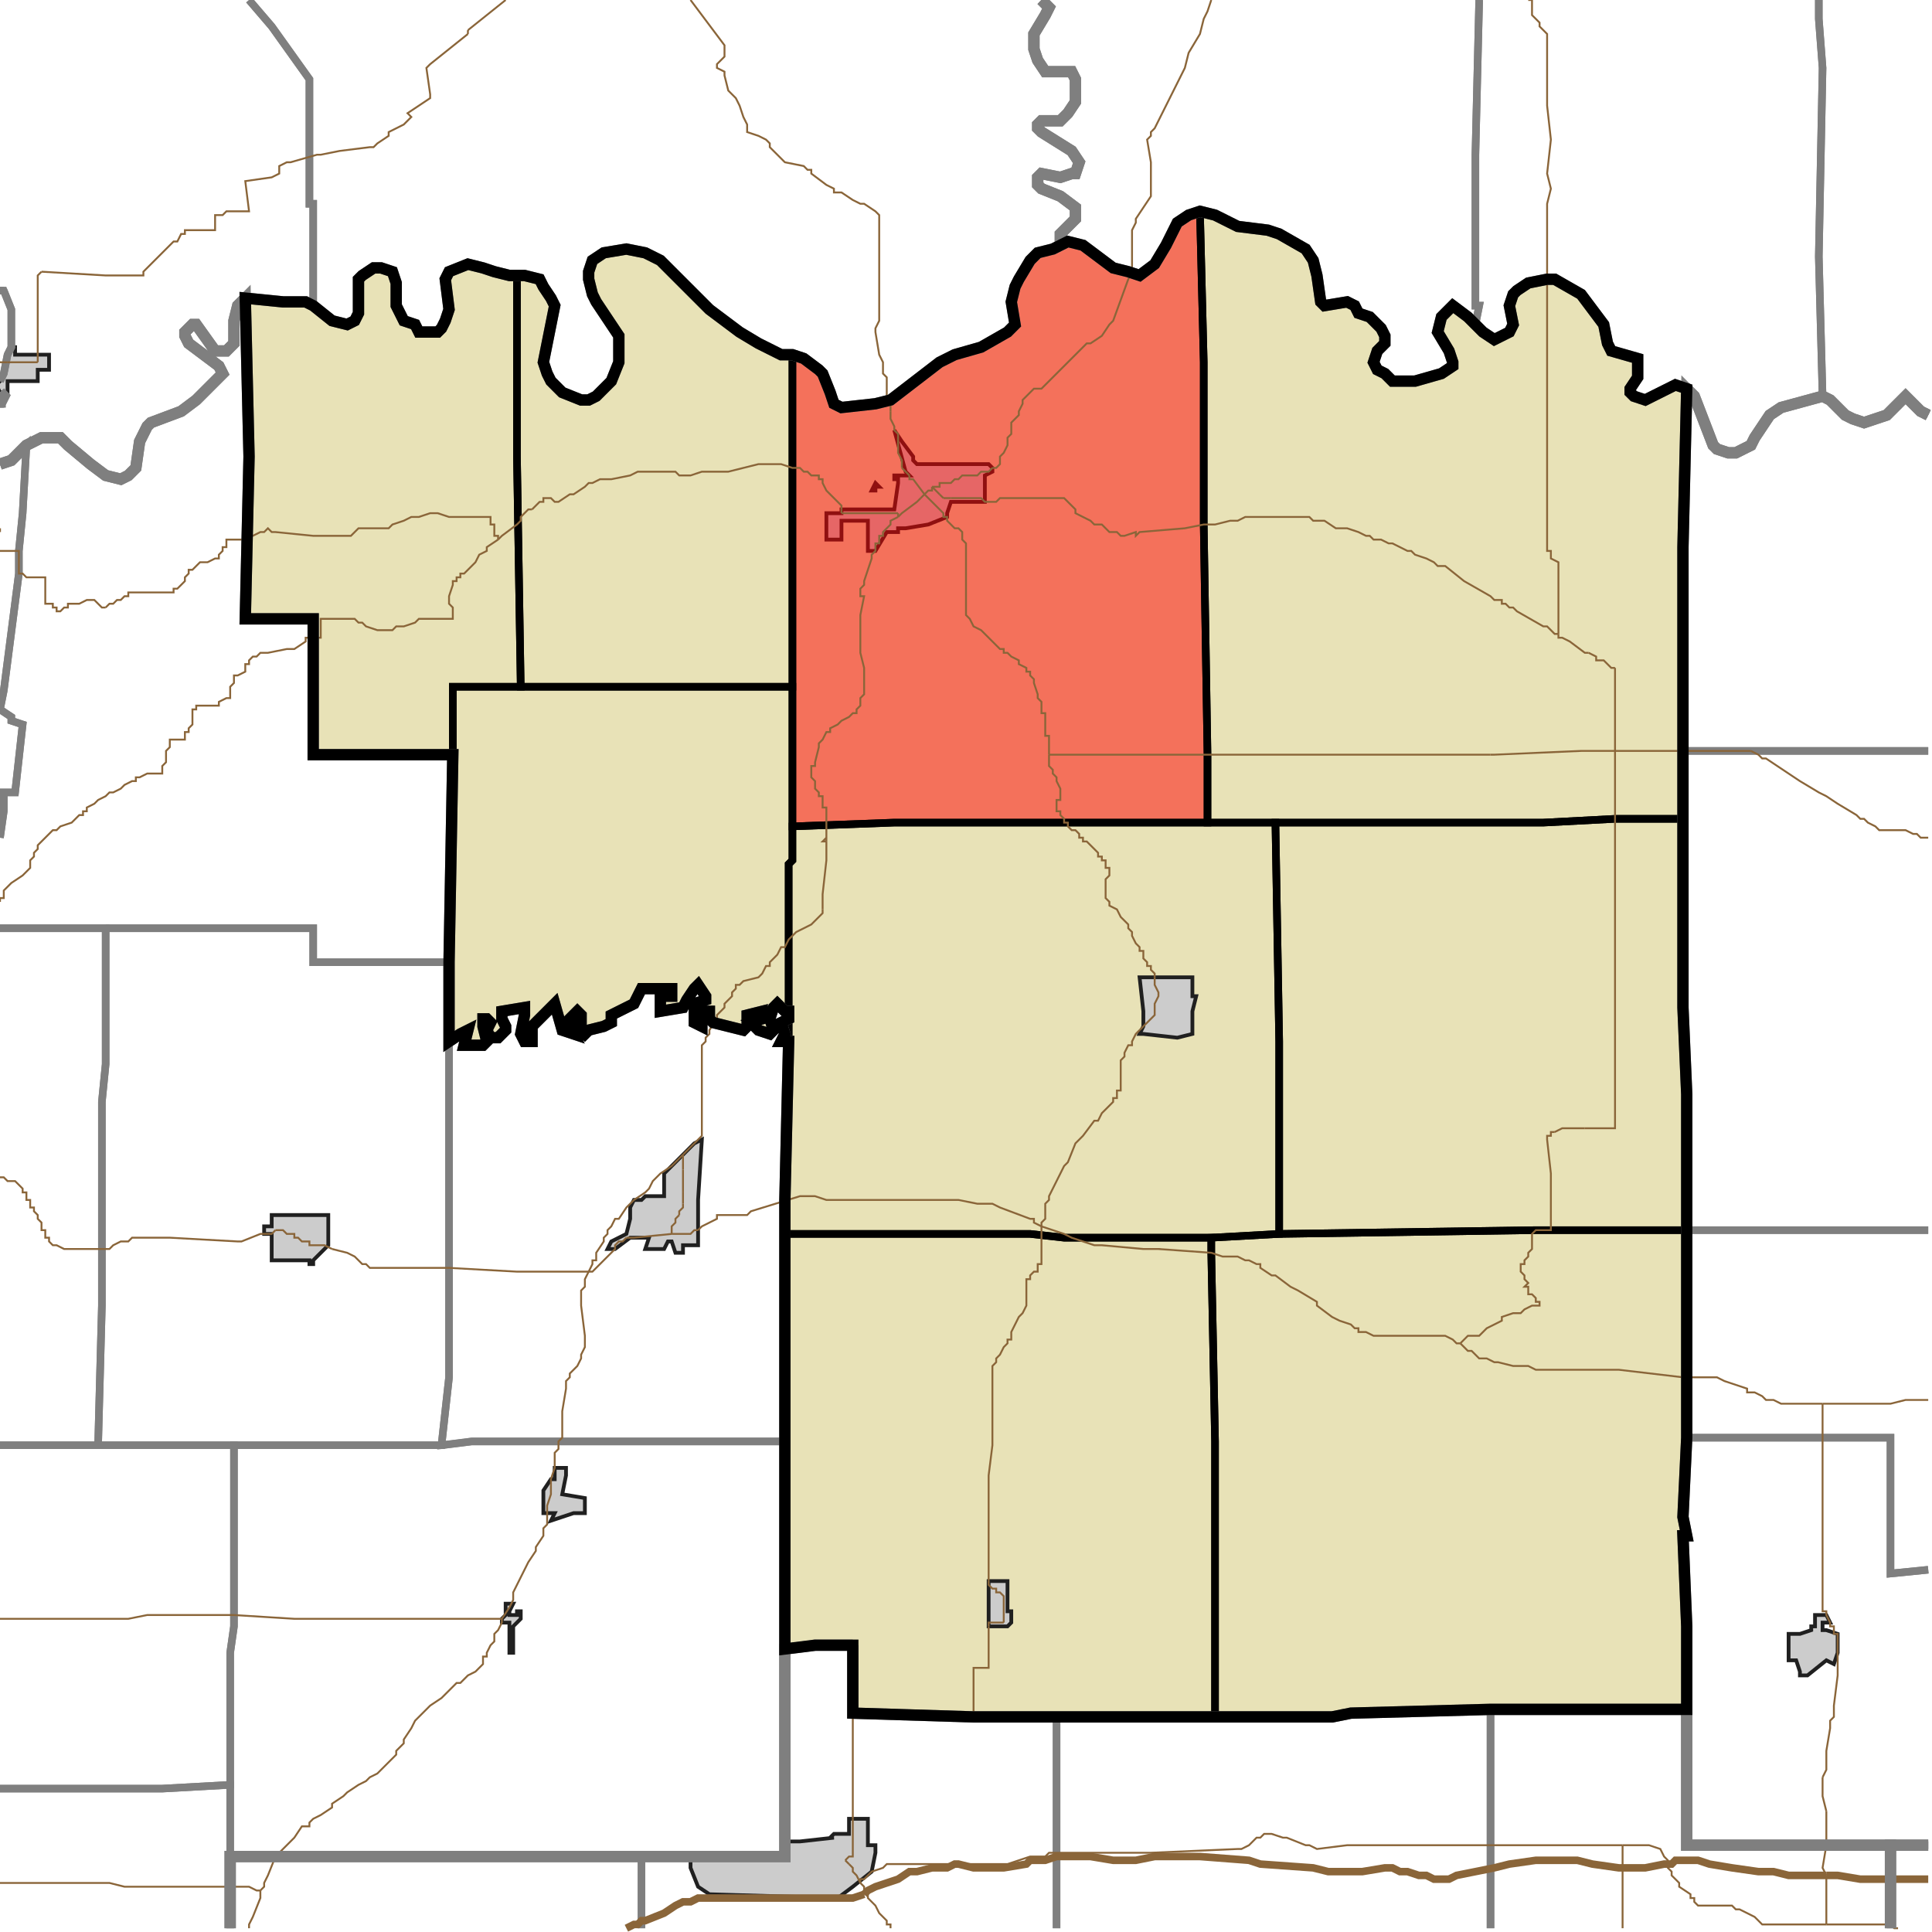 <?xml version="1.0" encoding="UTF-8"?>
<svg version="1.1" width="512" height="512" xmlns="http://www.w3.org/2000/svg" xmlns:xlink="http://www.w3.org/1999/xlink">

<!-- START LAYER target_county -->

<!-- START LAYER target_county_townships -->
<path fill="#e8e2b7" d="M 318 56 L 319 96 L 319 139 L 320 200 L 320 218 L 237 218 L 210 219 L 210 94 L 213 95 L 217 98 L 218 99 L 220 104 L 221 107 L 223 108 L 232 107 L 236 106 L 249 96 L 253 94 L 260 92 L 267 88 L 269 86 L 268 80 L 269 76 L 270 74 L 273 69 L 275 67 L 279 66 L 283 64 L 287 65 L 295 71 L 299 72 L 302 73 L 306 70 L 309 65 L 312 59 L 315 57 L 318 56 z"/>
<path fill="#e8e2b7" d="M 318 56 L 322 57 L 328 60 L 336 61 L 339 62 L 346 66 L 348 69 L 349 73 L 350 80 L 351 81 L 357 80 L 359 81 L 360 83 L 363 84 L 366 87 L 367 89 L 367 91 L 365 93 L 364 96 L 365 98 L 367 99 L 369 101 L 375 101 L 382 99 L 385 97 L 385 96 L 384 93 L 381 88 L 382 84 L 385 81 L 389 84 L 393 88 L 396 90 L 400 88 L 401 86 L 400 81 L 401 78 L 402 77 L 405 75 L 410 74 L 412 74 L 419 78 L 425 86 L 426 91 L 427 93 L 434 95 L 434 100 L 432 103 L 432 104 L 433 105 L 436 106 L 444 102 L 447 103 L 446 145 L 446 217 L 428 217 L 409 218 L 320 218 L 320 200 L 319 139 L 319 96 L 318 56 z"/>
<path fill="#e8e2b7" d="M 210 94 L 210 182 L 138 182 L 137 121 L 137 73 L 139 73 L 143 74 L 144 76 L 146 79 L 147 81 L 144 96 L 145 99 L 146 101 L 149 104 L 154 106 L 156 106 L 158 105 L 162 101 L 164 96 L 164 89 L 158 80 L 157 78 L 156 74 L 156 72 L 157 69 L 160 67 L 166 66 L 171 67 L 175 69 L 188 82 L 196 88 L 201 91 L 207 94 L 210 94 z"/>
<path fill="#e8e2b7" d="M 131 72 L 135 73 L 137 73 L 137 121 L 138 182 L 120 182 L 120 200 L 83 200 L 83 164 L 65 164 L 66 121 L 65 79 L 75 80 L 81 80 L 83 81 L 88 85 L 92 86 L 94 85 L 95 83 L 95 74 L 96 73 L 99 71 L 101 71 L 104 72 L 105 75 L 105 81 L 107 85 L 110 86 L 111 88 L 116 88 L 117 87 L 118 85 L 119 82 L 118 74 L 119 72 L 124 70 L 128 71 L 131 72 z"/>
<path fill="#e8e2b7" d="M 142 182 L 210 182 L 210 228 L 209 229 L 209 268 L 208 268 L 206 266 L 205 267 L 204 270 L 205 273 L 204 274 L 201 273 L 199 271 L 202 270 L 202 268 L 198 269 L 198 272 L 197 273 L 189 271 L 188 270 L 188 268 L 186 268 L 186 272 L 184 271 L 184 266 L 187 265 L 187 264 L 185 261 L 184 262 L 182 265 L 181 267 L 175 268 L 175 264 L 178 264 L 178 262 L 170 262 L 168 266 L 162 269 L 162 271 L 160 272 L 156 273 L 155 274 L 154 273 L 154 269 L 153 268 L 151 270 L 151 272 L 152 274 L 149 273 L 147 266 L 141 272 L 141 276 L 139 276 L 138 274 L 139 269 L 139 267 L 133 268 L 133 270 L 134 272 L 134 273 L 132 275 L 130 275 L 129 273 L 130 271 L 129 270 L 128 270 L 128 272 L 129 276 L 128 277 L 123 277 L 124 273 L 122 274 L 119 276 L 119 255 L 120 200 L 120 182 L 142 182 z"/>
<path fill="#e8e2b7" d="M 446 217 L 446 267 L 447 290 L 447 326 L 407 326 L 339 327 L 339 276 L 338 218 L 409 218 L 428 217 L 446 217 z"/>
<path fill="#e8e2b7" d="M 320 218 L 338 218 L 339 276 L 339 327 L 321 328 L 282 328 L 273 327 L 208 327 L 208 318 L 209 276 L 209 229 L 210 228 L 210 219 L 237 218 L 320 218 z"/>
<path fill="#e8e2b7" d="M 209 276 L 207 276 L 208 274 L 207 271 L 209 270 L 209 276 z"/>
<path fill="#e8e2b7" d="M 407 326 L 447 326 L 447 381 L 446 402 L 447 407 L 446 407 L 447 431 L 447 453 L 395 453 L 358 454 L 353 455 L 322 455 L 322 382 L 321 332 L 321 328 L 339 327 L 407 326 z"/>
<path fill="#e8e2b7" d="M 208 327 L 273 327 L 282 328 L 321 328 L 321 332 L 322 382 L 322 455 L 258 455 L 226 454 L 226 436 L 216 436 L 208 437 L 208 327 z"/>

<!-- START LAYER IL-places -->

<!-- START LAYER KY-places -->

<!-- START LAYER MI-places -->

<!-- START LAYER OH-places -->

<!-- START LAYER IN-places -->
<path fill="#cccccc" stroke="#202020" stroke-width="1" d="M 3 92 L 4 92 L 4 94 L 13 94 L 13 98 L 10 98 L 10 101 L 2 101 L 2 104 L 0 104 L -1 102 L 0 101 L 1 99 L 2 94 L 3 92 z"/>
<path fill="#cccccc" stroke="#202020" stroke-width="1" d="M 237 114 L 239 117 L 242 121 L 242 122 L 243 123 L 262 123 L 263 124 L 263 125 L 261 126 L 261 133 L 252 133 L 251 136 L 251 137 L 246 139 L 240 140 L 238 140 L 238 141 L 235 141 L 232 146 L 230 146 L 230 138 L 223 138 L 223 143 L 219 143 L 219 136 L 223 136 L 223 135 L 237 135 L 238 128 L 238 127 L 237 127 L 237 126 L 241 126 L 240 125 L 237 114 z"/>
<path fill="#cccccc" stroke="#202020" stroke-width="1" d="M 232 129 L 232 130 L 231 130 L 232 128 L 233 129 L 232 129 z"/>
<path fill="#cccccc" stroke="#202020" stroke-width="1" d="M 316 259 L 316 264 L 317 264 L 316 268 L 316 274 L 312 275 L 303 274 L 302 274 L 303 272 L 303 268 L 302 259 L 316 259 z"/>
<path fill="#cccccc" stroke="#202020" stroke-width="1" d="M 184 303 L 186 302 L 185 318 L 185 330 L 181 330 L 181 332 L 179 332 L 178 329 L 177 329 L 176 331 L 171 331 L 172 328 L 167 328 L 163 331 L 161 331 L 162 329 L 166 327 L 167 323 L 167 320 L 168 318 L 170 318 L 171 317 L 176 317 L 176 311 L 184 303 z"/>
<path fill="#cccccc" stroke="#202020" stroke-width="1" d="M 72 325 L 72 322 L 87 322 L 87 330 L 83 334 L 83 335 L 82 335 L 82 334 L 72 334 L 72 327 L 70 327 L 70 325 L 72 325 z"/>
<path fill="#cccccc" stroke="#202020" stroke-width="1" d="M 150 389 L 150 391 L 149 396 L 155 397 L 155 401 L 152 401 L 146 403 L 147 401 L 144 401 L 144 395 L 146 392 L 147 392 L 147 389 L 150 389 z"/>
<path fill="#cccccc" stroke="#202020" stroke-width="1" d="M 267 419 L 267 427 L 268 427 L 268 430 L 267 431 L 262 431 L 262 419 L 267 419 z"/>
<path fill="#cccccc" stroke="#202020" stroke-width="1" d="M 135 427 L 135 428 L 137 428 L 137 427 L 138 427 L 138 429 L 136 431 L 136 438 L 135 438 L 135 430 L 133 430 L 133 429 L 134 428 L 134 425 L 136 425 L 135 427 z"/>
<path fill="#cccccc" stroke="#202020" stroke-width="1" d="M 480 431 L 481 431 L 481 428 L 484 428 L 485 430 L 483 430 L 483 432 L 484 432 L 487 433 L 487 438 L 486 441 L 484 440 L 479 444 L 477 444 L 477 443 L 476 440 L 474 440 L 474 433 L 477 433 L 480 432 L 480 431 z"/>
<path fill="#cccccc" stroke="#202020" stroke-width="1" d="M 220 487 L 221 486 L 225 486 L 225 482 L 230 482 L 230 489 L 232 489 L 232 491 L 231 496 L 226 500 L 222 503 L 188 502 L 185 500 L 183 495 L 183 493 L 182 492 L 208 492 L 208 488 L 212 488 L 221 487 L 220 487 z"/>

<!-- START LAYER target_township -->
<path fill="#ff0000" opacity="0.5" d="M 318 56 L 319 96 L 319 139 L 320 200 L 320 218 L 237 218 L 210 219 L 210 94 L 213 95 L 217 98 L 218 99 L 220 104 L 221 107 L 223 108 L 232 107 L 236 106 L 249 96 L 253 94 L 260 92 L 267 88 L 269 86 L 268 80 L 269 76 L 270 74 L 273 69 L 275 67 L 279 66 L 283 64 L 287 65 L 295 71 L 299 72 L 302 73 L 306 70 L 309 65 L 312 59 L 315 57 L 318 56 z"/>

<!-- START LAYER IL-township_borders -->

<!-- START LAYER KY-township_borders -->

<!-- START LAYER MI-township_borders -->

<!-- START LAYER OH-township_borders -->

<!-- START LAYER IN-township_borders -->
<polyline fill="none" stroke="#7f7f7f" stroke-width="2" points="66,0 72,7 82,21 82,54 83,54 83,81 81,80 75,80 65,79 63,81 62,85 62,91 60,93 57,93 52,86 51,86 49,88 49,89 50,91 58,97 59,99 52,106 48,109 40,112 39,113 37,117 36,124 34,126 32,127 28,126 24,123 18,118 16,116 11,116 7,118 3,122 0,123"/>
<polyline fill="none" stroke="#7f7f7f" stroke-width="2" points="0,108 0,107 1,105 0,104"/>
<polyline fill="none" stroke="#7f7f7f" stroke-width="2" points="0,101 1,99 2,94 3,92 3,82 1,77 0,77"/>
<polyline fill="none" stroke="#7f7f7f" stroke-width="2" points="276,0 278,2 277,4 274,9 274,13 275,16 277,19 284,19 285,21 285,27 283,30 281,32 276,32 275,33 275,34 276,35 284,40 286,43 285,46 284,46 281,47 276,46 275,47 275,49 276,50 281,52 285,55 285,58 281,62 281,65 279,66 275,67 273,69 270,74 269,76 268,80 269,86 267,88 260,92 253,94 249,96 236,106 232,107 223,108 221,107 220,104 218,99 217,98 213,95 210,94 207,94 201,91 196,88 188,82 175,69 171,67 166,66 160,67 157,69 156,72 156,74 157,78 158,80 164,89 164,96 162,101 158,105 156,106 154,106 149,104 146,101 145,99 144,96 147,81 146,79 144,76 143,74 139,73 135,73 131,72 128,71 124,70 119,72 118,74 119,82 118,85 117,87 116,88 111,88 110,86 107,85 105,81 105,75 104,72 101,71 99,71 96,73 95,74 95,83 94,85 92,86 88,85 83,81 83,54 82,54 82,21 72,7 66,0"/>
<polyline fill="none" stroke="#7f7f7f" stroke-width="2" points="511,110 509,109 505,105 500,110 494,112 491,111 489,110 485,106 483,105 482,68 483,18 482,5 482,0"/>
<polyline fill="none" stroke="#7f7f7f" stroke-width="2" points="392,0 391,41 391,81 392,81 391,86 389,84 385,81 382,84 381,88 384,93 385,96 385,97 382,99 375,101 369,101 367,99 365,98 364,96 365,93 367,91 367,89 366,87 363,84 360,83 359,81 357,80 351,81 350,80 349,73 348,69 346,66 339,62 336,61 328,60 322,57 318,56 315,57 312,59 309,65 306,70 302,73 299,72 295,71 287,65 283,64 281,65 281,62 285,58 285,55 281,52 276,50 275,49 275,47 276,46 281,47 284,46 285,46 286,43 284,40 276,35 275,34 275,33 276,32 281,32 283,30 285,27 285,21 284,19 277,19 275,16 274,13 274,9 277,4 278,2 276,0"/>
<polyline fill="none" stroke="#7f7f7f" stroke-width="2" points="482,0 482,5 483,18 482,68 483,105 472,108 469,110 465,116 464,118 460,120 458,120 455,119 454,118 449,105 447,103 444,102 436,106 433,105 432,104 432,103 434,100 434,95 427,93 426,91 425,86 419,78 412,74 410,74 405,75 402,77 401,78 400,81 401,86 400,88 396,90 393,88 391,86 392,81 391,81 391,41 392,0"/>
<polyline fill="none" stroke="#7f7f7f" stroke-width="2" points="1,77 3,82 3,92 2,94 1,99 0,101"/>
<polyline fill="none" stroke="#7f7f7f" stroke-width="2" points="0,77 1,77"/>
<polyline fill="none" stroke="#7f7f7f" stroke-width="2" points="56,102 59,99 58,97 50,91 49,89 49,88 51,86 52,86 57,93 60,93 62,91 62,85 63,81 65,79 66,121 65,164 83,164 83,200 120,200 119,255 83,255 83,246 0,246"/>
<polyline fill="none" stroke="#7f7f7f" stroke-width="2" points="0,222 1,215 1,210 4,210 6,192 3,191 3,190 0,188 1,183 5,152 5,146 6,136 7,118 11,116 16,116 18,118 24,123 28,126 32,127 34,126 36,124 37,117 39,113 40,112 48,109 52,106 56,102"/>
<polyline fill="none" stroke="#7f7f7f" stroke-width="2" points="0,104 1,105 0,107 0,108"/>
<polyline fill="none" stroke="#7f7f7f" stroke-width="2" points="0,123 3,122 7,118 6,136 5,146 5,152 1,183 0,188 3,190 3,191 6,192 4,210 1,210 1,215 0,222"/>
<polyline fill="none" stroke="#7f7f7f" stroke-width="2" points="483,105 485,106 489,110 491,111 494,112 500,110 505,105 509,109 511,110"/>
<polyline fill="none" stroke="#7f7f7f" stroke-width="2" points="511,199 446,199 446,145 447,103 449,105 454,118 455,119 458,120 460,120 464,118 465,116 469,110 472,108 483,105"/>
<polyline fill="none" stroke="#7f7f7f" stroke-width="2" points="446,199 511,199"/>
<polyline fill="none" stroke="#7f7f7f" stroke-width="2" points="511,326 447,326 447,290 446,267 446,199"/>
<polyline fill="none" stroke="#7f7f7f" stroke-width="2" points="0,246 28,246 28,282 27,292 27,346 26,383 0,383"/>
<polyline fill="none" stroke="#7f7f7f" stroke-width="2" points="28,246 83,246 83,255 119,255 119,365 117,383 26,383 27,346 27,292 28,282 28,246"/>
<polyline fill="none" stroke="#7f7f7f" stroke-width="2" points="182,265 184,262 185,261 187,264 187,265 184,266 184,271 186,272 186,268 188,268 188,270 189,271 197,273 198,272 198,269 202,268 202,270 199,271 201,273 204,274 205,273 204,270 205,267 206,266 208,268 209,268 209,270 207,271 208,274 207,276 209,276 208,318 208,382 125,382 117,383 119,365 119,276 122,274 124,273 123,277 128,277 129,276 128,272 128,270 129,270 130,271 129,273 130,275 132,275 134,273 134,272 133,270 133,268 139,267 139,269 138,274 139,276 141,276 141,272 147,266 149,273 152,274 151,272 151,270 153,268 154,269 154,273 155,274 156,273 160,272 162,271 162,269 168,266 170,262 178,262 178,264 175,264 175,268 181,267 182,265"/>
<polyline fill="none" stroke="#7f7f7f" stroke-width="2" points="511,416 501,417 501,381 447,381 447,326 511,326"/>
<polyline fill="none" stroke="#7f7f7f" stroke-width="2" points="447,381 501,381 501,417 511,416"/>
<polyline fill="none" stroke="#7f7f7f" stroke-width="2" points="511,489 447,489 447,431 446,407 447,407 446,402 447,381"/>
<polyline fill="none" stroke="#7f7f7f" stroke-width="2" points="208,382 208,492 61,492 61,438 62,431 62,383 117,383 125,382 208,382"/>
<polyline fill="none" stroke="#7f7f7f" stroke-width="2" points="0,383 62,383 62,431 61,438 61,473 43,474 0,474"/>
<polyline fill="none" stroke="#7f7f7f" stroke-width="2" points="226,436 226,454 258,455 280,455 280,511"/>
<polyline fill="none" stroke="#7f7f7f" stroke-width="2" points="170,511 170,492 208,492 208,437 216,436 226,436"/>
<polyline fill="none" stroke="#7f7f7f" stroke-width="2" points="358,454 395,453 395,511"/>
<polyline fill="none" stroke="#7f7f7f" stroke-width="2" points="280,511 280,455 353,455 358,454"/>
<polyline fill="none" stroke="#7f7f7f" stroke-width="2" points="428,453 447,453 447,489 501,489 501,511"/>
<polyline fill="none" stroke="#7f7f7f" stroke-width="2" points="395,511 395,453 428,453"/>
<polyline fill="none" stroke="#7f7f7f" stroke-width="2" points="0,474 43,474 61,473 61,511"/>
<polyline fill="none" stroke="#7f7f7f" stroke-width="2" points="501,511 501,489 511,489"/>
<polyline fill="none" stroke="#7f7f7f" stroke-width="2" points="151,492 170,492 170,511"/>
<polyline fill="none" stroke="#7f7f7f" stroke-width="2" points="61,511 61,492 151,492"/>

<!-- START LAYER target_county_township_borders -->
<polyline fill="none" stroke="#000000" stroke-width="2" points="318,56 319,96 319,139 320,200 320,218 237,218 210,219 210,94 213,95 217,98 218,99 220,104 221,107 223,108 232,107 236,106 249,96 253,94 260,92 267,88 269,86 268,80 269,76 270,74 273,69 275,67 279,66 283,64 287,65 295,71 299,72 302,73 306,70 309,65 312,59 315,57 318,56"/>
<polyline fill="none" stroke="#000000" stroke-width="2" points="318,56 322,57 328,60 336,61 339,62 346,66 348,69 349,73 350,80 351,81 357,80 359,81 360,83 363,84 366,87 367,89 367,91 365,93 364,96 365,98 367,99 369,101 375,101 382,99 385,97 385,96 384,93 381,88 382,84 385,81 389,84 393,88 396,90 400,88 401,86 400,81 401,78 402,77 405,75 410,74 412,74 419,78 425,86 426,91 427,93 434,95 434,100 432,103 432,104 433,105 436,106 444,102 447,103 446,145 446,217 428,217 409,218 320,218 320,200 319,139 319,96 318,56"/>
<polyline fill="none" stroke="#000000" stroke-width="2" points="210,94 210,182 138,182 137,121 137,73 139,73 143,74 144,76 146,79 147,81 144,96 145,99 146,101 149,104 154,106 156,106 158,105 162,101 164,96 164,89 158,80 157,78 156,74 156,72 157,69 160,67 166,66 171,67 175,69 188,82 196,88 201,91 207,94 210,94"/>
<polyline fill="none" stroke="#000000" stroke-width="2" points="131,72 135,73 137,73 137,121 138,182 120,182 120,200 83,200 83,164 65,164 66,121 65,79 75,80 81,80 83,81 88,85 92,86 94,85 95,83 95,74 96,73 99,71 101,71 104,72 105,75 105,81 107,85 110,86 111,88 116,88 117,87 118,85 119,82 118,74 119,72 124,70 128,71 131,72"/>
<polyline fill="none" stroke="#000000" stroke-width="2" points="142,182 210,182 210,228 209,229 209,268 208,268 206,266 205,267 204,270 205,273 204,274 201,273 199,271 202,270 202,268 198,269 198,272 197,273 189,271 188,270 188,268 186,268 186,272 184,271 184,266 187,265 187,264 185,261 184,262 182,265 181,267 175,268 175,264 178,264 178,262 170,262 168,266 162,269 162,271 160,272 156,273 155,274 154,273 154,269 153,268 151,270 151,272 152,274 149,273 147,266 141,272 141,276 139,276 138,274 139,269 139,267 133,268 133,270 134,272 134,273 132,275 130,275 129,273 130,271 129,270 128,270 128,272 129,276 128,277 123,277 124,273 122,274 119,276 119,255 120,200 120,182 142,182"/>
<polyline fill="none" stroke="#000000" stroke-width="2" points="446,217 446,267 447,290 447,326 407,326 339,327 339,276 338,218 409,218 428,217 446,217"/>
<polyline fill="none" stroke="#000000" stroke-width="2" points="320,218 338,218 339,276 339,327 321,328 282,328 273,327 208,327 208,318 209,276 209,229 210,228 210,219 237,218 320,218"/>
<polyline fill="none" stroke="#000000" stroke-width="2" points="209,276 207,276 208,274 207,271 209,270 209,276"/>
<polyline fill="none" stroke="#000000" stroke-width="2" points="407,326 447,326 447,381 446,402 447,407 446,407 447,431 447,453 395,453 358,454 353,455 322,455 322,382 321,332 321,328 339,327 407,326"/>
<polyline fill="none" stroke="#000000" stroke-width="2" points="208,327 273,327 282,328 321,328 321,332 322,382 322,455 258,455 226,454 226,436 216,436 208,437 208,327"/>

<!-- START LAYER highways_state_US -->
<polyline fill="none" stroke="#8a6539" stroke-width="0.5" points="134,0 124,8"/>
<polyline fill="none" stroke="#8a6539" stroke-width="0.5" points="124,8 124,9"/>
<polyline fill="none" stroke="#8a6539" stroke-width="0.5" points="124,9 114,17 113,18 114,25 114,26 108,30 109,31 107,33 103,35 103,36 100,38 99,39 98,39 90,40 85,41 84,41 77,43 76,43 74,44 74,46 72,47 65,48 66,56 60,56 59,57 57,57 57,61 49,61 49,62 48,62 47,64 46,64 38,72 38,73 28,73 11,72"/>
<polyline fill="none" stroke="#8a6539" stroke-width="0.5" points="11,72 10,73 10,96"/>
<polyline fill="none" stroke="#8a6539" stroke-width="0.5" points="10,96 2,96"/>
<polyline fill="none" stroke="#8a6539" stroke-width="0.5" points="2,96 0,96"/>
<polyline fill="none" stroke="#8a6539" stroke-width="0.5" points="236,109 236,107 235,106 235,100 234,99 234,96 233,94 232,88 232,87 233,85 233,57 232,56 229,54 228,54 226,53 223,51 221,51 221,50 219,49 215,46 215,45 214,45 213,44 208,43 204,39 204,38 203,37 201,36 198,35 198,33 197,31 196,28 195,26 193,24 192,20 192,19 190,18 190,17 192,15 192,12 183,0"/>
<polyline fill="none" stroke="#8a6539" stroke-width="0.5" points="239,124 239,122 238,120 238,115 237,114 237,113 236,111 236,109"/>
<polyline fill="none" stroke="#8a6539" stroke-width="0.5" points="263,124 264,124 265,123 265,121 266,120 267,118 267,116 268,115 268,112 270,110 270,109 271,107 271,106 274,103 276,103 288,91 289,91 292,89 294,86 295,85 299,74 300,72 300,61 301,59 301,58 305,52 305,43 304,37 305,36 305,35 306,34 314,18 315,14 318,9 319,5 320,3 321,0"/>
<polyline fill="none" stroke="#8a6539" stroke-width="0.5" points="241,126 239,124"/>
<polyline fill="none" stroke="#8a6539" stroke-width="0.5" points="247,129 249,129 249,128 252,128 253,127 254,127 255,126 259,126 260,125 262,125 263,124"/>
<polyline fill="none" stroke="#8a6539" stroke-width="0.5" points="245,131 246,130 247,130 247,129"/>
<polyline fill="none" stroke="#8a6539" stroke-width="0.5" points="245,131 242,127 241,127 241,126"/>
<polyline fill="none" stroke="#8a6539" stroke-width="0.5" points="249,131 247,129"/>
<polyline fill="none" stroke="#8a6539" stroke-width="0.5" points="256,132 252,132"/>
<polyline fill="none" stroke="#8a6539" stroke-width="0.5" points="252,132 250,132"/>
<polyline fill="none" stroke="#8a6539" stroke-width="0.5" points="250,132 249,131"/>
<polyline fill="none" stroke="#8a6539" stroke-width="0.5" points="244,132 245,131"/>
<polyline fill="none" stroke="#8a6539" stroke-width="0.5" points="145,132 146,132 147,133 148,133 151,131 152,131 155,129 156,128 157,128 159,127 162,127 167,126 169,125 179,125 180,126 183,126 186,125 193,125 201,123 207,123 210,124 212,124 213,125 214,125 215,126 217,126 217,127 218,127 218,128 219,130 223,134 223,135"/>
<polyline fill="none" stroke="#8a6539" stroke-width="0.5" points="141,135 143,133 144,133 144,132 145,132"/>
<polyline fill="none" stroke="#8a6539" stroke-width="0.5" points="223,135 223,136"/>
<polyline fill="none" stroke="#8a6539" stroke-width="0.5" points="223,136 238,136"/>
<polyline fill="none" stroke="#8a6539" stroke-width="0.5" points="238,137 239,136 243,133 244,132"/>
<polyline fill="none" stroke="#8a6539" stroke-width="0.5" points="238,136 238,137"/>
<polyline fill="none" stroke="#8a6539" stroke-width="0.5" points="132,143 133,142 137,139 138,138 138,137 140,135 141,135"/>
<polyline fill="none" stroke="#8a6539" stroke-width="0.5" points="28,161 29,160 30,160 31,159 32,159 33,158 34,158 34,157 46,157 46,156 47,156 49,154 49,153 50,152 50,151 51,151 53,149 55,149 57,148 58,148 58,147 59,146 59,145 60,145 60,143 64,143 66,142 67,142 69,141 70,141 71,140 72,141 73,141 83,142 93,142 95,140 103,140 104,139 107,138 109,137 111,137 114,136 116,136 119,137 130,137 130,139 131,139 131,142 132,142 132,143"/>
<polyline fill="none" stroke="#8a6539" stroke-width="0.5" points="0,140 0,141"/>
<polyline fill="none" stroke="#8a6539" stroke-width="0.5" points="0,146 5,146 5,152 6,152 7,153 12,153 12,160 14,160 14,161 15,161 15,162 16,162 17,161 18,161 18,160 21,160 23,159 25,159 27,161 28,161"/>
<polyline fill="none" stroke="#8a6539" stroke-width="0.5" points="413,168 413,149 411,148 411,146 410,146 410,54 411,50 410,46 411,37 410,28 410,9 408,7 408,6 406,4 406,0 405,0"/>
<polyline fill="none" stroke="#8a6539" stroke-width="0.5" points="413,168 412,168 410,166 409,166 402,162 401,161 400,161 399,160 398,160 398,159 396,159 395,158 388,154 383,150 381,150 380,149 378,148 375,147 374,146 373,146 369,144 368,144 366,143 364,143 363,142 362,142 360,141 357,140 354,140 351,138 348,138 347,137 330,137 328,138 326,138 322,139 319,139 314,140 302,141 301,142 301,141 298,142 297,142 296,141 294,141 292,139 290,139 289,138 285,136 285,135 282,132 265,132 264,133 261,133 260,132 256,132"/>
<polyline fill="none" stroke="#8a6539" stroke-width="0.5" points="421,173 420,173 416,170 414,169 413,169 413,168"/>
<polyline fill="none" stroke="#8a6539" stroke-width="0.5" points="428,177 427,177 425,175 423,175 423,174 421,173"/>
<polyline fill="none" stroke="#8a6539" stroke-width="0.5" points="428,199 428,177"/>
<polyline fill="none" stroke="#8a6539" stroke-width="0.5" points="446,199 464,199"/>
<polyline fill="none" stroke="#8a6539" stroke-width="0.5" points="428,199 446,199"/>
<polyline fill="none" stroke="#8a6539" stroke-width="0.5" points="428,199 419,199 396,200 395,200"/>
<polyline fill="none" stroke="#8a6539" stroke-width="0.5" points="278,200 278,195 277,195 277,189 276,189 276,186 275,185 275,184 274,181 274,180 273,179 273,178 272,178 272,177 270,176 270,175 268,174 267,173 266,173 266,172 265,172 260,167 258,166 257,164 256,163 256,144 255,143 255,141 254,140 253,140 251,138 251,137 250,137 250,136 245,131"/>
<polyline fill="none" stroke="#8a6539" stroke-width="0.5" points="395,200 278,200"/>
<polyline fill="none" stroke="#8a6539" stroke-width="0.5" points="219,222 219,214 218,214 218,211 217,211 217,210 216,209 216,207 215,206 215,203 216,203 216,202 217,198 217,197 218,196 219,194 220,194 220,193 222,192 223,191 225,190 226,189 227,189 227,188 228,187 228,185 229,184 229,177 228,173 228,163 229,158 228,158 228,156 229,155 229,154 231,148 231,147 232,146 232,144 233,144 233,142 234,142 234,141 236,139 236,138 238,137"/>
<polyline fill="none" stroke="#8a6539" stroke-width="0.5" points="219,223 219,222"/>
<polyline fill="none" stroke="#8a6539" stroke-width="0.5" points="219,222 218,223 219,223"/>
<polyline fill="none" stroke="#8a6539" stroke-width="0.5" points="218,241 218,237 219,228 219,223"/>
<polyline fill="none" stroke="#8a6539" stroke-width="0.5" points="218,241"/>
<polyline fill="none" stroke="#8a6539" stroke-width="0.5" points="464,199 466,200 467,201 468,201 477,207 482,210 484,211 487,213 492,216 493,217 494,217 495,218 497,219 498,220 505,220 507,221 508,221 509,222 511,222"/>
<polyline fill="none" stroke="#8a6539" stroke-width="0.5" points="306,259 306,258 305,257 305,256 304,256 304,255 303,254 303,252 302,252 302,251 301,250 300,248 300,247 299,246 299,245 297,243 296,241 294,240 294,239 293,238 293,233 294,232 294,230 293,230 293,228 292,228 292,227 291,227 291,226 288,223 287,223 287,222 286,222 286,221 285,220 284,220 283,219 283,218 282,218 282,217 281,216 281,215 280,215 280,212 281,212 281,209 280,207 280,206 279,205 279,204 278,203 278,200"/>
<polyline fill="none" stroke="#8a6539" stroke-width="0.5" points="302,273 306,269 306,266 307,264 307,263 306,261 306,259"/>
<polyline fill="none" stroke="#8a6539" stroke-width="0.5" points="0,239 0,238 1,238 1,236 3,234 6,232 8,230 8,228 9,227 9,226 10,225 10,224 14,220 15,220 16,219 19,218 21,216 22,216 22,215 23,215 23,214 25,213 26,212 28,211 29,210 30,210 32,209 33,208 35,207 36,207 36,206 37,206 39,205 43,205 43,203 44,202 44,199 45,198 45,196 49,196 49,194 50,194 50,193 51,192 51,188 52,188 52,187 58,187 58,186 60,185 61,185 61,182 62,181 62,179 63,179 65,178 65,176 66,176 66,175 67,174 68,174 69,173 71,173 76,172 78,172 81,170 81,169 85,169 85,164 94,164 95,165 96,165 97,166 100,167 104,167 105,166 107,166 110,165 111,164 120,164 120,161 119,160 119,158 120,155 120,154 121,154 121,153 122,153 122,152 123,152 126,149 127,147 129,146 129,145 132,143"/>
<polyline fill="none" stroke="#8a6539" stroke-width="0.5" points="420,299 428,299 428,199"/>
<polyline fill="none" stroke="#8a6539" stroke-width="0.5" points="412,300 414,299 420,299"/>
<polyline fill="none" stroke="#8a6539" stroke-width="0.5" points="181,306 186,301 186,277 187,276 187,275 188,274 188,273 190,270 190,269 192,267 192,266 194,264 194,263 195,262 195,261 196,261 197,260 201,259 202,258 203,256 204,256 204,255 206,253 207,251 208,251 209,249 211,247 215,245 218,242 218,241"/>
<polyline fill="none" stroke="#8a6539" stroke-width="0.5" points="181,310 181,306"/>
<polyline fill="none" stroke="#8a6539" stroke-width="0.5" points="181,316 181,310"/>
<polyline fill="none" stroke="#8a6539" stroke-width="0.5" points="181,319 181,316"/>
<polyline fill="none" stroke="#8a6539" stroke-width="0.5" points="180,322 180,321 181,320 181,319"/>
<polyline fill="none" stroke="#8a6539" stroke-width="0.5" points="276,325 276,324 277,323 277,319 278,318 278,317 282,309 283,308 285,303 287,301 290,297 291,297 292,295 295,292 295,291 296,291 296,289 297,289 297,281 298,280 298,279 299,277 300,277 300,276 301,274 302,273"/>
<polyline fill="none" stroke="#8a6539" stroke-width="0.5" points="276,325 274,324 274,323 273,323 265,320 263,319 259,319 254,318 219,318 216,317 212,317 199,321 198,322 190,322 190,323 186,325 185,326"/>
<polyline fill="none" stroke="#8a6539" stroke-width="0.5" points="185,326 184,326 183,327 178,327"/>
<polyline fill="none" stroke="#8a6539" stroke-width="0.5" points="178,327 178,325 179,324 179,323 180,322"/>
<polyline fill="none" stroke="#8a6539" stroke-width="0.5" points="178,327 168,328 166,328"/>
<polyline fill="none" stroke="#8a6539" stroke-width="0.5" points="88,331 86,330 82,330 82,329 80,329 79,328 78,328 78,327 76,327 75,326 73,326"/>
<polyline fill="none" stroke="#8a6539" stroke-width="0.5" points="73,326 72,327 69,327 64,329 63,329 45,328 35,328 34,329 32,329 30,330 29,331 17,331 15,330 14,330 13,329 13,328 12,328 12,326 11,326 11,324 10,323 10,322 9,321 9,320 8,320 8,318 7,318 7,316 6,316 6,315 4,313 2,313 1,312 0,312"/>
<polyline fill="none" stroke="#8a6539" stroke-width="0.5" points="166,328 165,329 164,329 163,330 163,331 157,337 156,337"/>
<polyline fill="none" stroke="#8a6539" stroke-width="0.5" points="156,337 157,335 157,334 158,334 158,332 160,329 160,328 161,327 161,326 162,325 163,323 164,323 166,320 168,318 171,316 172,315 173,313 175,311 178,309 181,306"/>
<polyline fill="none" stroke="#8a6539" stroke-width="0.5" points="156,337 137,337 119,336 98,336 97,335 96,335 94,333 92,332 88,331"/>
<polyline fill="none" stroke="#8a6539" stroke-width="0.5" points="387,356 389,354 392,354 394,352 398,350 398,349 401,348 403,348 404,347 406,346 408,346 408,345 407,345 407,344 406,343 405,343 405,341 404,341 405,340 404,339 404,338 403,337 403,335 404,335 404,334 405,333 405,332 406,331 406,327 407,326 411,326 411,311 410,302 410,301 411,301 411,300 412,300"/>
<polyline fill="none" stroke="#8a6539" stroke-width="0.5" points="387,356 386,356 385,355 383,354 364,354 362,353 360,353 360,352 359,352 358,351 355,350 353,349 349,346 349,345 344,342 342,341 338,338 337,338 334,336 334,335 333,335 331,334 330,334 328,333 324,333 321,332 307,331 303,331 292,330 290,330 284,328 282,327 276,325"/>
<polyline fill="none" stroke="#8a6539" stroke-width="0.5" points="447,365 446,365 429,363 407,363 405,362 401,362 397,361 396,361 394,360 392,360 390,358 389,358 387,356"/>
<polyline fill="none" stroke="#8a6539" stroke-width="0.5" points="483,372 472,372 470,371 468,371 467,370 465,369 463,369 463,368 457,366 455,365 447,365"/>
<polyline fill="none" stroke="#8a6539" stroke-width="0.5" points="483,372 501,372 505,371 511,371"/>
<polyline fill="none" stroke="#8a6539" stroke-width="0.5" points="276,325 276,335 275,335 275,337 274,337 273,338 273,339 272,339 272,346 271,348 270,349 268,353 268,355 267,355 267,356 266,357 265,359 264,360 264,361 263,362 263,383 262,391 262,419"/>
<polyline fill="none" stroke="#8a6539" stroke-width="0.5" points="133,429 135,426 136,424 136,422 140,414 142,411 142,410 144,407 144,405 145,404 145,399 146,396 146,392 147,389 147,385 148,384 148,382 149,381 149,374 150,368 150,366 151,365 151,364 153,362 154,360 154,359 155,357 155,354 154,346 154,342 155,341 155,339 156,337"/>
<polyline fill="none" stroke="#8a6539" stroke-width="0.5" points="133,429 78,429 62,428 39,428 34,429 0,429"/>
<polyline fill="none" stroke="#8a6539" stroke-width="0.5" points="262,419 262,420 263,421 264,421 264,422 265,422 266,423 266,430"/>
<polyline fill="none" stroke="#8a6539" stroke-width="0.5" points="266,430 262,430 262,431"/>
<polyline fill="none" stroke="#8a6539" stroke-width="0.5" points="262,431 262,442 258,442 258,455"/>
<polyline fill="none" stroke="#8a6539" stroke-width="0.5" points="258,455 227,455"/>
<polyline fill="none" stroke="#8a6539" stroke-width="0.5" points="227,455 226,455"/>
<polyline fill="none" stroke="#8a6539" stroke-width="0.5" points="483,471 484,469 484,464 485,458 485,456 486,455 486,452 487,444 487,433 486,433 486,431 485,431 485,430 484,428 484,427 483,427 483,372"/>
<polyline fill="none" stroke="#8a6539" stroke-width="0.5" points="484,480 483,476 483,471"/>
<polyline fill="none" stroke="#8a6539" stroke-width="0.5" points="226,455 226,482"/>
<polyline fill="none" stroke="#8a6539" stroke-width="0.5" points="484,489 484,480"/>
<polyline fill="none" stroke="#8a6539" stroke-width="0.5" points="226,482 226,492 225,492 224,493"/>
<polyline fill="none" stroke="#8a6539" stroke-width="0.5" points="430,489 437,489 440,490 441,492 442,493 442,494"/>
<polyline fill="none" stroke="#8a6539" stroke-width="0.5" points="224,493 225,494"/>
<polyline fill="none" stroke="#8a6539" stroke-width="0.5" points="430,495 430,489"/>
<polyline fill="none" stroke="#8a6539" stroke-width="0.5" points="484,497 483,495 484,489"/>
<polyline fill="none" stroke="#8a6539" stroke-width="0.5" points="228,499 228,498 229,498 231,496 234,495 235,494 267,494 273,492 277,492 278,491 305,491 328,490 329,490 331,489 333,487 334,487 335,486 337,486 340,487 341,487 346,489 347,489 349,490 357,489 430,489"/>
<polyline fill="none" stroke="#8a6539" stroke-width="0.5" points="225,494 226,495 226,496 227,497 228,499"/>
<polyline fill="none" stroke="#8a6539" stroke-width="0.5" points="228,499"/>
<polyline fill="none" stroke="#8a6539" stroke-width="0.5" points="69,501 70,500 70,499 71,497 73,492 78,487 80,484 82,484 82,483 83,482 85,481 88,479 88,478 91,476 92,475 95,473 97,472 98,471 100,470 105,465 105,464 107,462 107,461 109,458 110,456 114,452 117,450 121,446 122,446 124,444 126,443 128,441 128,439 129,439 129,438 130,436 131,435 131,433 132,432 133,430 133,429"/>
<polyline fill="none" stroke="#8a6539" stroke-width="0.5" points="0,499 29,499 33,500 66,500 68,501 69,501"/>
<polyline fill="none" stroke="#8a6539" stroke-width="0.5" points="229,502 229,500 228,499"/>
<polyline fill="none" stroke="#8a6539" stroke-width="0.5" points="484,510 484,497"/>
<polyline fill="none" stroke="#8a6539" stroke-width="0.5" points="484,510 467,510 465,508 461,506 460,506 459,505 450,505 449,504 449,503 448,503 448,502 445,500 445,499 443,497 443,496 442,495 442,494"/>
<polyline fill="none" stroke="#8a6539" stroke-width="0.5" points="484,510 501,510 502,511 503,511"/>
<polyline fill="none" stroke="#8a6539" stroke-width="0.5" points="66,511 66,510 67,508 69,503 69,501"/>
<polyline fill="none" stroke="#8a6539" stroke-width="0.5" points="430,511 430,495"/>
<polyline fill="none" stroke="#8a6539" stroke-width="0.5" points="236,511 236,510 235,510 235,509 233,507 232,505 230,503 230,502 229,502"/>

<!-- START LAYER highways_interstate -->
<polyline fill="none" stroke="#8a6539" stroke-width="2" points="442,494 441,494 436,495 430,495"/>
<polyline fill="none" stroke="#8a6539" stroke-width="2" points="484,497 474,497 470,496 466,496 459,495 453,494 450,493 444,493 443,494 442,494"/>
<polyline fill="none" stroke="#8a6539" stroke-width="2" points="511,498 493,498 487,497 484,497"/>
<polyline fill="none" stroke="#8a6539" stroke-width="2" points="430,495 429,495 422,494 418,493 407,493 400,494 396,495 386,497 384,498 380,498 378,497 376,497 373,496 371,496 369,495 367,495 361,496 352,496 348,495 334,494 331,493 318,492 306,492 301,493 295,493 289,492 280,492 277,493 273,493 272,494 266,495 258,495 254,494 253,494 251,495 247,495 243,496 241,496 238,498 232,500 230,501 229,502"/>
<polyline fill="none" stroke="#8a6539" stroke-width="2" points="229,502 226,503 185,503 183,504 181,504 179,505 176,507 171,509 170,509 169,510 168,510 166,511"/>

<!-- START LAYER IL-county_borders -->

<!-- START LAYER OH-county_borders -->

<!-- START LAYER MI-county_borders -->

<!-- START LAYER KY-county_borders -->

<!-- START LAYER IN-county_borders -->
<polyline fill="none" stroke="#7f7f7f" stroke-width="3" points="276,0 278,2 277,4 274,9 274,13 275,16 277,19 284,19 285,21 285,27 283,30 281,32 276,32 275,33 275,34 276,35 284,40 286,43 285,46 284,46 281,47 276,46 275,47 275,49 276,50 281,52 285,55 285,58 281,62 281,65 279,66 275,67 273,69 270,74 269,76 268,80 269,86 267,88 260,92 253,94 249,96 236,106 232,107 223,108 221,107 220,104 218,99 217,98 213,95 210,94 207,94 201,91 196,88 188,82 175,69 171,67 166,66 160,67 157,69 156,72 156,74 157,78 158,80 164,89 164,96 162,101 158,105 156,106 154,106 149,104 146,101 145,99 144,96 147,81 146,79 144,76 143,74 139,73 135,73 131,72 128,71 124,70 119,72 118,74 119,82 118,85 117,87 116,88 111,88 110,86 107,85 105,81 105,75 104,72 101,71 99,71 96,73 95,74 95,83 94,85 92,86 88,85 83,81 81,80 75,80 65,79 63,81 62,85 62,91 60,93 57,93 52,86 51,86 49,88 49,89 50,91 58,97 59,99 52,106 48,109 40,112 39,113 37,117 36,124 34,126 32,127 28,126 24,123 18,118 16,116 11,116 7,118 3,122 0,123"/>
<polyline fill="none" stroke="#7f7f7f" stroke-width="3" points="0,108 0,107 1,105 0,104"/>
<polyline fill="none" stroke="#7f7f7f" stroke-width="3" points="511,110 509,109 505,105 500,110 494,112 491,111 489,110 485,106 483,105 472,108 469,110 465,116 464,118 460,120 458,120 455,119 454,118 449,105 447,103 444,102 436,106 433,105 432,104 432,103 434,100 434,95 427,93 426,91 425,86 419,78 412,74 410,74 405,75 402,77 401,78 400,81 401,86 400,88 396,90 393,88 389,84 385,81 382,84 381,88 384,93 385,96 385,97 382,99 375,101 369,101 367,99 365,98 364,96 365,93 367,91 367,89 366,87 363,84 360,83 359,81 357,80 351,81 350,80 349,73 348,69 346,66 339,62 336,61 328,60 322,57 318,56 315,57 312,59 309,65 306,70 302,73 299,72 295,71 287,65 283,64 281,65 281,62 285,58 285,55 281,52 276,50 275,49 275,47 276,46 281,47 284,46 285,46 286,43 284,40 276,35 275,34 275,33 276,32 281,32 283,30 285,27 285,21 284,19 277,19 275,16 274,13 274,9 277,4 278,2 276,0"/>
<polyline fill="none" stroke="#7f7f7f" stroke-width="3" points="56,102 59,99 58,97 50,91 49,89 49,88 51,86 52,86 57,93 60,93 62,91 62,85 63,81 65,79 66,121 65,164 83,164 83,200 120,200 119,255 119,276 122,274 124,273 123,277 128,277 129,276 128,272 128,270 129,270 130,271 129,273 130,275 132,275 134,273 134,272 133,270 133,268 139,267 139,269 138,274 139,276 141,276 141,272 147,266 149,273 152,274 151,272 151,270 153,268 154,269 154,273 155,274 156,273 160,272 162,271 162,269 168,266 170,262 178,262 178,264 175,264 175,268 181,267 182,265 184,262 185,261 187,264 187,265 184,266 184,271 186,272 186,268 188,268 188,270 189,271 197,273 198,272 198,269 202,268 202,270 199,271 201,273 204,274 205,273 204,270 205,267 206,266 208,268 209,268 209,270 207,271 208,274 207,276 209,276 208,318 208,492 61,492 61,511"/>
<polyline fill="none" stroke="#7f7f7f" stroke-width="3" points="0,104 1,105 0,107 0,108"/>
<polyline fill="none" stroke="#7f7f7f" stroke-width="3" points="0,123 3,122 7,118 11,116 16,116 18,118 24,123 28,126 32,127 34,126 36,124 37,117 39,113 40,112 48,109 52,106 56,102"/>
<polyline fill="none" stroke="#7f7f7f" stroke-width="3" points="511,489 447,489 447,431 446,407 447,407 446,402 447,381 447,290 446,267 446,145 447,103 449,105 454,118 455,119 458,120 460,120 464,118 465,116 469,110 472,108 483,105 485,106 489,110 491,111 494,112 500,110 505,105 509,109 511,110"/>
<polyline fill="none" stroke="#7f7f7f" stroke-width="3" points="226,436 226,454 258,455 353,455 358,454 395,453 447,453 447,489 501,489 501,511"/>
<polyline fill="none" stroke="#7f7f7f" stroke-width="3" points="61,511 61,492 208,492 208,437 216,436 226,436"/>
<polyline fill="none" stroke="#7f7f7f" stroke-width="3" points="501,511 501,489 511,489"/>

<!-- START LAYER target_county_borders -->
<polyline fill="none" stroke="#000000" stroke-width="3" points="281,65 283,64 287,65 295,71 299,72 302,73 306,70 309,65 312,59 315,57 318,56 322,57 328,60 336,61 339,62 346,66 348,69 349,73 350,80 351,81 357,80 359,81 360,83 363,84 366,87 367,89 367,91 365,93 364,96 365,98 367,99 369,101 375,101 382,99 385,97 385,96 384,93 381,88 382,84 385,81 389,84 393,88 396,90 400,88 401,86 400,81 401,78 402,77 405,75 410,74 412,74 419,78 425,86 426,91 427,93 434,95 434,100 432,103 432,104 433,105 436,106 444,102 447,103 446,145 446,267 447,290 447,381 446,402 447,407 446,407 447,431 447,453 395,453 358,454 353,455 258,455 226,454 226,436 216,436 208,437 208,318 209,276 207,276 208,274 207,271 209,270 209,268 208,268 206,266 205,267 204,270 205,273 204,274 201,273 199,271 202,270 202,268 198,269 198,272 197,273 189,271 188,270 188,268 186,268 186,272 184,271 184,266 187,265 187,264 185,261 184,262 182,265 181,267 175,268 175,264 178,264 178,262 170,262 168,266 162,269 162,271 160,272 156,273 155,274 154,273 154,269 153,268 151,270 151,272 152,274 149,273 147,266 141,272 141,276 139,276 138,274 139,269 139,267 133,268 133,270 134,272 134,273 132,275 130,275 129,273 130,271 129,270 128,270 128,272 129,276 128,277 123,277 124,273 122,274 119,276 119,255 120,200 83,200 83,164 65,164 66,121 65,79 75,80 81,80 83,81 88,85 92,86 94,85 95,83 95,74 96,73 99,71 101,71 104,72 105,75 105,81 107,85 110,86 111,88 116,88 117,87 118,85 119,82 118,74 119,72 124,70 128,71 131,72 135,73 139,73 143,74 144,76 146,79 147,81 144,96 145,99 146,101 149,104 154,106 156,106 158,105 162,101 164,96 164,89 158,80 157,78 156,74 156,72 157,69 160,67 166,66 171,67 175,69 188,82 196,88 201,91 207,94 210,94 213,95 217,98 218,99 220,104 221,107 223,108 232,107 236,106 249,96 253,94 260,92 267,88 269,86 268,80 269,76 270,74 273,69 275,67 279,66 281,65"/>

<!-- START LAYER IL-border -->

<!-- START LAYER KY-border -->

<!-- START LAYER MI-border -->

<!-- START LAYER OH-border -->

<!-- START LAYER IN-border -->
</svg>
